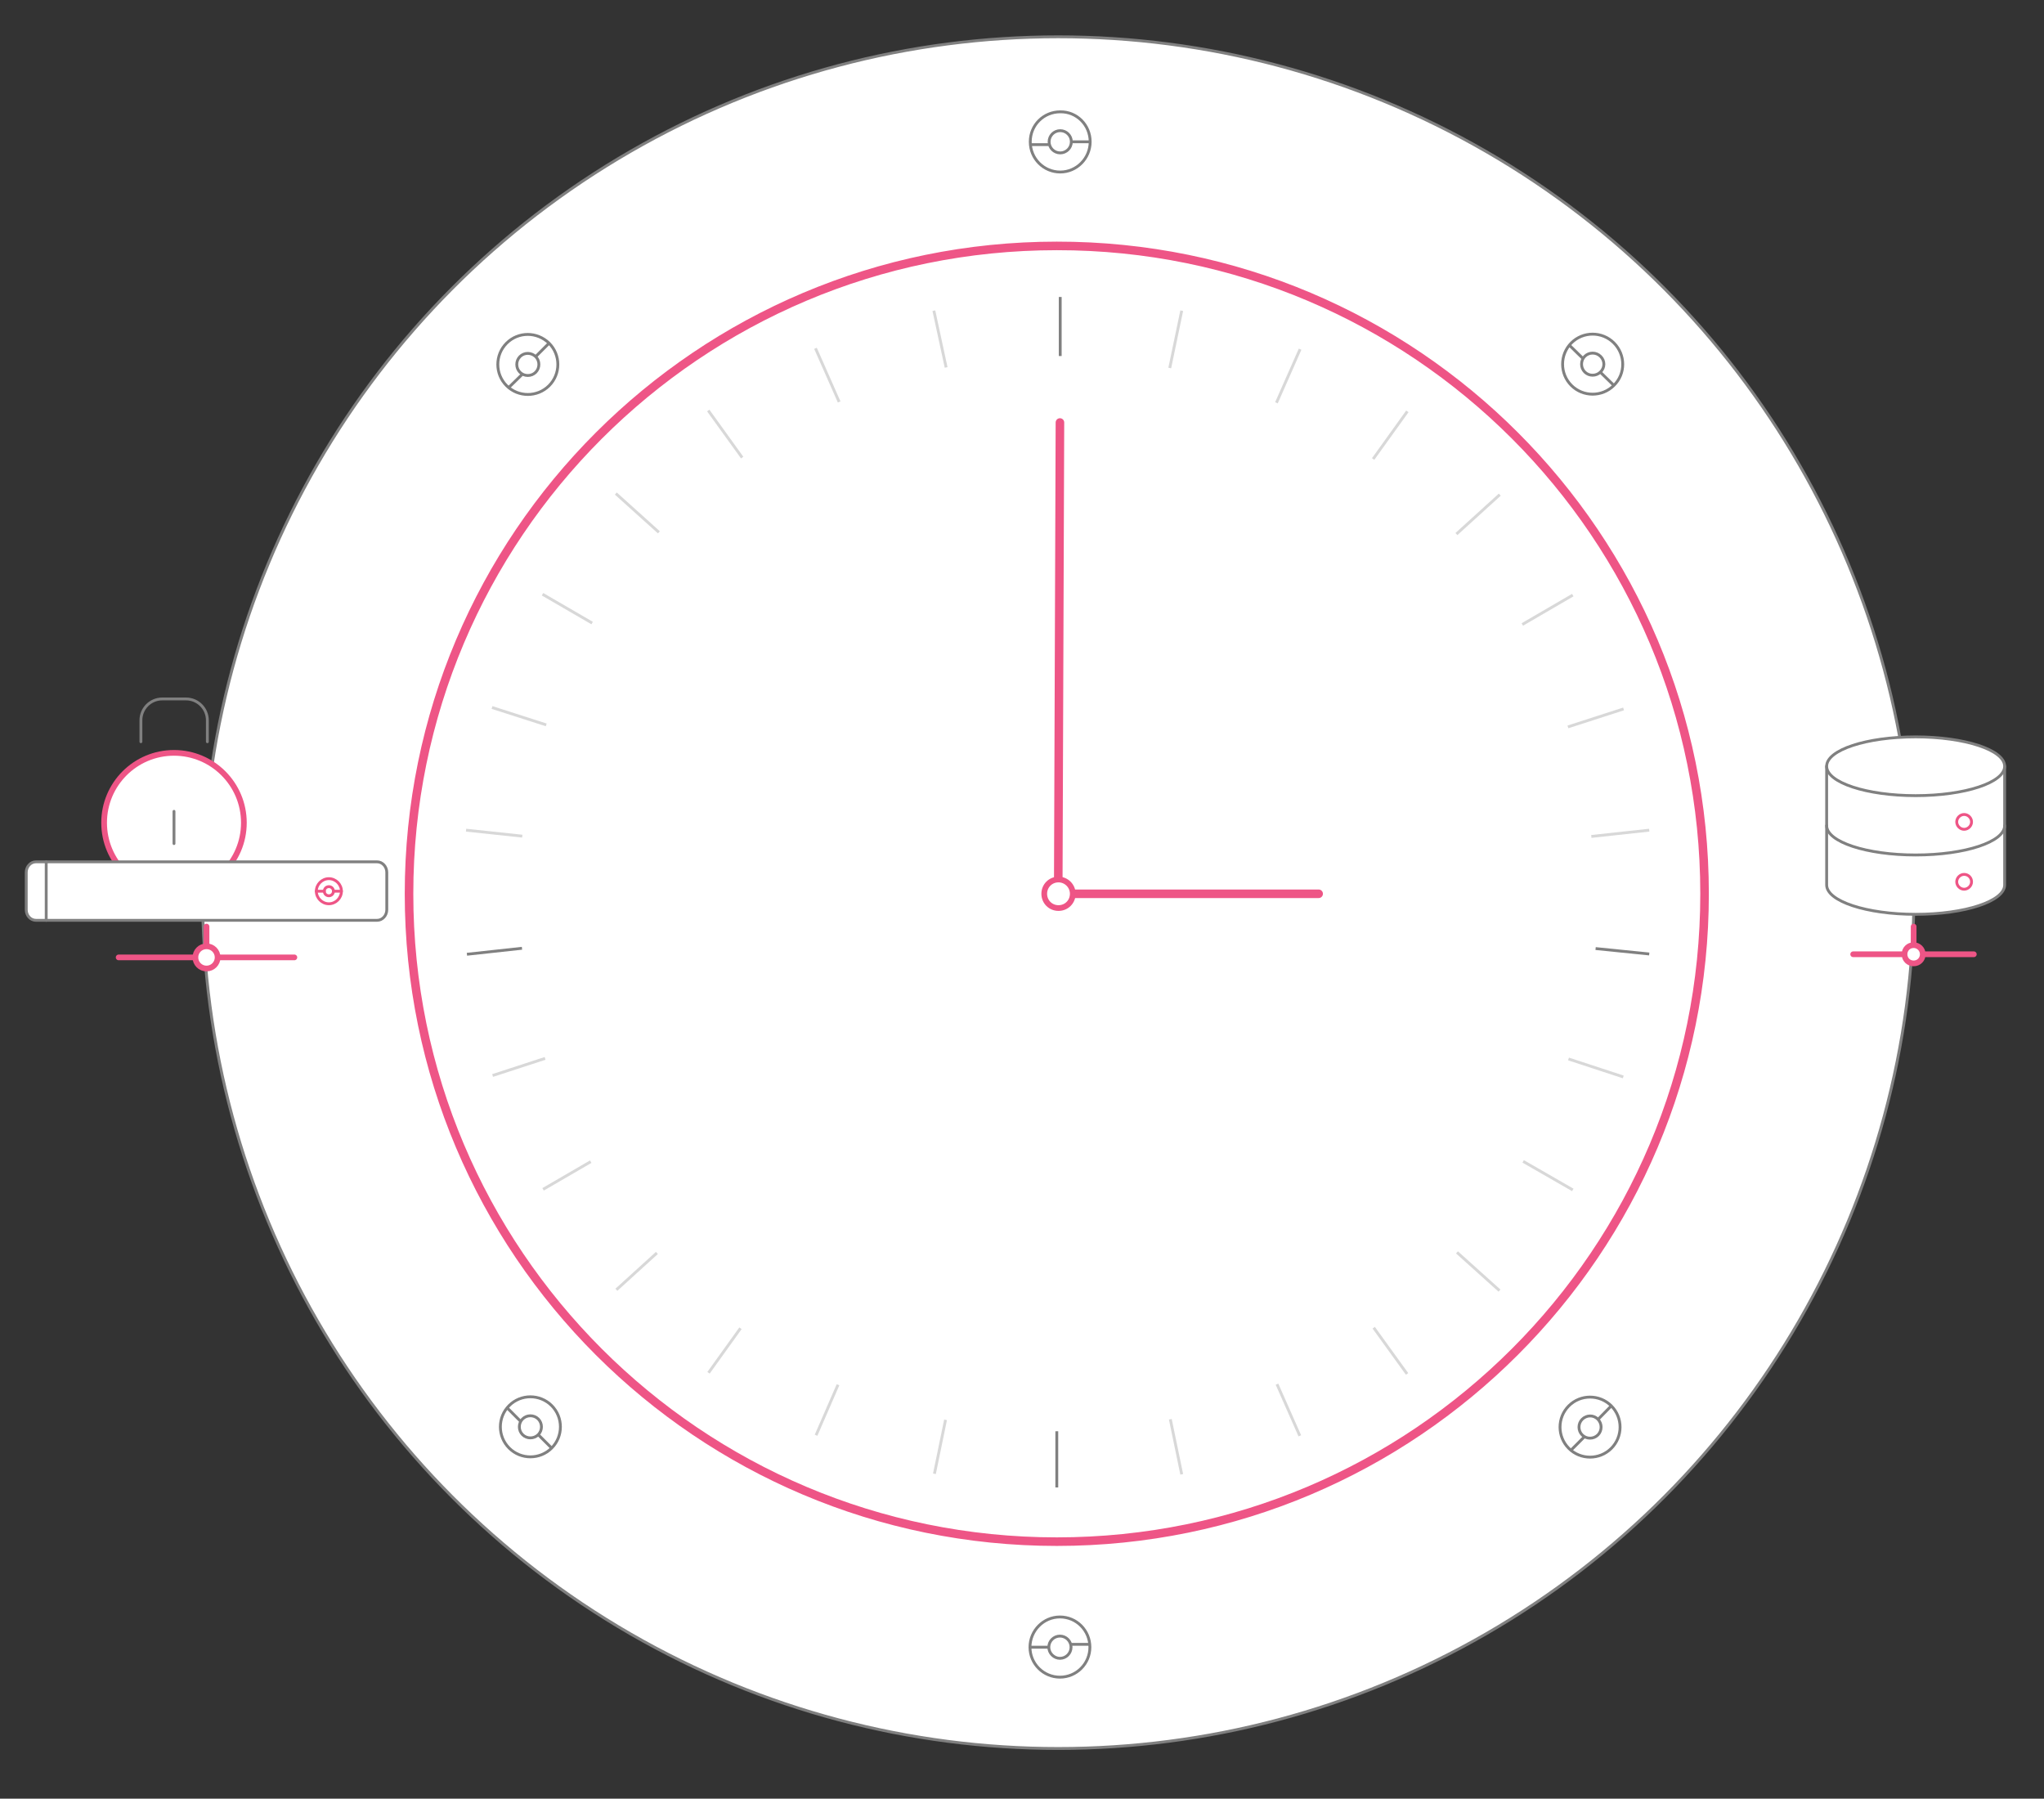 <?xml version="1.0" encoding="UTF-8"?>
<svg version="1.1" id="animaclock" xmlns="http://www.w3.org/2000/svg" x="0" y="0" viewBox="0 0 716.6 630.5" xml:space="preserve">
  <rect x="0" y="0" width="716.6" height="630.5" fill="#333333" stroke="none"/>
  <style>
    .ba0,.ba1{fill:#fff;stroke:gray;stroke-miterlimit:10}.ba1{fill:none;stroke:#d8d8d8}.ba2,.ba3,.ba4,.ba5,.ba6,.ba7{stroke-linecap:round;stroke-linejoin:round;stroke-miterlimit:10}.ba2{stroke:#ee5586;stroke-width:2;fill:#fff}.ba3,.ba4,.ba5,.ba6,.ba7{fill:none}.ba3{stroke-width:3;stroke:#ee5586}.ba4,.ba5,.ba6,.ba7{stroke:gray}.ba5,.ba6,.ba7{stroke:#ee5586}.ba6,.ba7{fill:#fff;stroke:gray}.ba7{stroke:#ee5586;stroke-width:1}
  </style>
  <circle class="ba0" cx="371" cy="312.9" r="300"/>
  <path id="svg-concept" class="ba3" d="M597.6 313.3c0 125.4-101.7 227.1-227.1 227.1S143.4 438.7 143.4 313.3 245.1 86.2 370.5 86.2c125.4-.1 227.1 101.6 227.1 227.1z"/>
  <path class="ba0" d="M382.2 49.7c0 5.8-4.7 10.6-10.5 10.6s-10.5-4.7-10.5-10.6 4.7-10.5 10.5-10.5c5.8-.1 10.5 4.6 10.5 10.5z"/>
  <path class="ba0" d="M375.6 49.7c0 2.2-1.8 3.9-3.9 3.9-2.2 0-3.9-1.8-3.9-3.9s1.7-3.9 3.9-3.9c2.1 0 3.9 1.7 3.9 3.9zM382.2 49.7h-6.6M367.7 50.7h-6.6M361.1 577.4c0-5.8 4.7-10.6 10.5-10.6s10.5 4.7 10.5 10.6c0 5.8-4.7 10.5-10.5 10.5s-10.5-4.7-10.5-10.5z"/>
  <path class="ba0" d="M367.7 577.4c0-2.2 1.8-3.9 3.9-3.9 2.2 0 3.9 1.8 3.9 3.9s-1.7 3.9-3.9 3.9c-2.1 0-3.9-1.8-3.9-3.9zM361.1 577.4h6.6M375.6 576.4h6.6M192.5 120.3c4.1 4.1 4.1 10.8 0 14.9s-10.8 4.1-14.9 0-4.1-10.8 0-14.9 10.7-4.1 14.9 0z"/>
  <path class="ba0" d="M187.8 125c1.5 1.5 1.5 4 0 5.5s-4 1.5-5.5 0-1.5-4 0-5.5 3.9-1.5 5.5 0zM192.5 120.3l-4.7 4.7M183 131.3l-4.7 4.6M564.9 492.8c4.1 4.1 4.1 10.8 0 14.9s-10.8 4.1-14.9 0-4.1-10.8 0-14.9 10.8-4.1 14.9 0z"/>
  <path class="ba0" d="M560.2 497.5c1.5 1.5 1.5 4 0 5.5s-4 1.5-5.5 0-1.5-4 0-5.5 4-1.6 5.5 0zM564.9 492.8l-4.6 4.7M555.4 503.7l-4.7 4.7M565.8 135.1c-4.1 4.1-10.8 4.1-14.9 0s-4.1-10.8 0-14.9 10.8-4.1 14.9 0 4.2 10.8 0 14.9z"/>
  <path class="ba0" d="M561.1 130.4c-1.5 1.5-4 1.5-5.5 0s-1.5-4 0-5.5 4-1.5 5.5 0c1.6 1.5 1.6 4 0 5.5zM565.8 135.1l-4.7-4.6M554.9 125.6l-4.7-4.6M193.4 507.6c-4.1 4.1-10.8 4.1-14.9 0s-4.1-10.8 0-14.9 10.8-4.1 14.9 0 4.1 10.8 0 14.9z"/>
  <path class="ba0" d="M188.7 502.9c-1.5 1.5-4 1.5-5.5 0s-1.5-4 0-5.5 4-1.5 5.5 0 1.5 4 0 5.5zM193.4 507.6l-4.7-4.7M182.4 498.1l-4.7-4.7"/>
  <g>
    <path id="svg-concept" class="ba2" d="M677.1 313.4c0 2.8-2.2 5-5 5s-5-2.2-5-5 2.2-5 5-5c2.7 0 5 2.2 5 5z"/>
    <animateTransform attributeName="transform" dur="2s" from="0 345 320" repeatCount="indefinite" to="-170 372 330" type="rotate"/>
  </g>
  <g>
    <path class="ba0" d="M371.7 104.1v20.7"/>
    <path class="ba1" d="M414.3 108.9l-4.2 20.1M455.8 122.4l-8.3 18.8M493.4 144.2l-12 16.7M525.8 173.4l-15.2 13.8M551.4 208.6l-17.7 10.3M569.2 248.5l-19.5 6.3M578.2 291l-20.3 2.2"/>
    <path class="ba0" d="M578.2 334.4l-18.8-1.9"/>
    <path class="ba1" d="M569.1 377.5l-19.2-6.3M551.4 417.1l-17.4-10M525.7 452.4L510.8 439M493.3 481.6l-11.7-16.2M455.7 503.3l-8-18.1M414.3 516.8l-4-19.3M163.4 291l19.7 2.1M172.5 248l19 6.1M190.2 208.3l17.4 10.1M215.9 173l15.1 13.6M248.3 143.9l11.9 16.5M285.9 122.1l8.3 18.8M327.4 108.9l4.3 19.9"/>
    <path class="ba0" d="M370.5 521.4v-19.7"/>
    <path class="ba1" d="M327.6 516.6l3.9-18.9M286.1 503.1l7.7-17.7M248.4 481.2l11.2-15.6M216.1 452.1l14.2-12.9M190.4 416.9l16.7-9.7M172.7 377l18.4-6"/>
    <path class="ba0" d="M163.7 334.5l19.3-2.1"/>
  </g>
  <g>
    <path id="svg-concept" class="ba3" d="M462.3 313.3H371"/>
    <animateTransform attributeName="transform" dur="8s" fill="remove" from="0 370 315" repeatCount="indefinite" to="-360 371 311" type="rotate"/>
  </g>
  <g id="anima">
    <path id="svg-concept" class="ba3" d="M371.6 148.1l-.6 165.2"/>
    <animateTransform attributeName="transform" dur="1s" fill="remove" from="0 370 315" repeatCount="indefinite" to="-360 371 311" type="rotate"/>
  </g>
  <g>
    <circle id="svg-concept" class="ba2" cx="61" cy="288.4" r="24.5"/>
    <path class="ba4" d="M61 284.4v11.3M49.4 260v-7.5c0-4.1 3.3-7.5 7.5-7.5h8.3c4.2 0 7.5 3.4 7.5 7.5v7.5"/>
  </g>
  <g>
    <circle id="svg-concept" class="ba2" cx="72.4" cy="335.6" r="3.9"/>
    <path id="svg-concept" class="ba2" d="M72.4 324.8v6.7M41.6 335.6h26.8M76.4 335.6h26.8"/>
  </g>
  <g>
    <path class="ba6" d="M135.6 318.9c0 2-1.5 3.7-3.4 3.7H12.6c-1.9 0-3.4-1.7-3.4-3.7v-13.1c0-2 1.5-3.7 3.4-3.7h119.6c1.9 0 3.4 1.7 3.4 3.7v13.1z"/>
    <path class="ba4" d="M16.2 302.1v20.5"/>
    <path id="svg-concept" class="ba7" d="M119.7 312.4c0 2.4-2 4.4-4.4 4.4s-4.4-2-4.4-4.4 2-4.4 4.4-4.4 4.4 2 4.4 4.4z"/>
    <path id="svg-concept" class="ba7" d="M116.9 312.4c0 .9-.7 1.6-1.6 1.6s-1.6-.7-1.6-1.6.7-1.6 1.6-1.6c.9 0 1.6.7 1.6 1.6z"/>
    <path id="svg-concept" class="ba5" d="M119.7 312.4h-2.8M113.7 312.4h-2.8"/>
  </g>
  <g>
    <path class="ba6" d="M702.8 268.6v41.6c0 5.7-13.9 10.3-31.2 10.3-17.2 0-31.2-4.6-31.2-10.3v-41.6"/>
    <path id="svg-concept" class="ba5" d="M691.2 288.1c0 1.4-1.2 2.6-2.6 2.6-1.4 0-2.6-1.2-2.6-2.6s1.2-2.6 2.6-2.6 2.6 1.2 2.6 2.6zM691.2 309.1c0 1.4-1.2 2.6-2.6 2.6-1.4 0-2.6-1.2-2.6-2.6s1.2-2.6 2.6-2.6 2.6 1.1 2.6 2.6z"/>
    <path class="ba6" d="M702.8 268.6c0 5.7-13.9 10.3-31.2 10.3-17.2 0-31.2-4.6-31.2-10.3 0-5.7 13.9-10.3 31.2-10.3 17.2 0 31.2 4.6 31.2 10.3z"/>
    <path class="ba4" d="M702.8 289.4c0 5.7-13.9 10.3-31.2 10.3-17.2 0-31.2-4.6-31.2-10.3"/>
    <path id="svg-concept" class="ba2" d="M674.1 334.5c0 1.8-1.4 3.2-3.2 3.2s-3.2-1.4-3.2-3.2c0-1.8 1.4-3.2 3.2-3.2 1.7 0 3.2 1.4 3.2 3.2zM670.9 324.8v6.5M649.7 334.5h17.9M674.1 334.5H692"/>
  </g>
  <path id="svg-concept" class="ba2" d="M376.1 313.3c0 2.8-2.2 5-5 5s-5-2.2-5-5 2.2-5 5-5c2.7 0 5 2.2 5 5z"/>
</svg>
